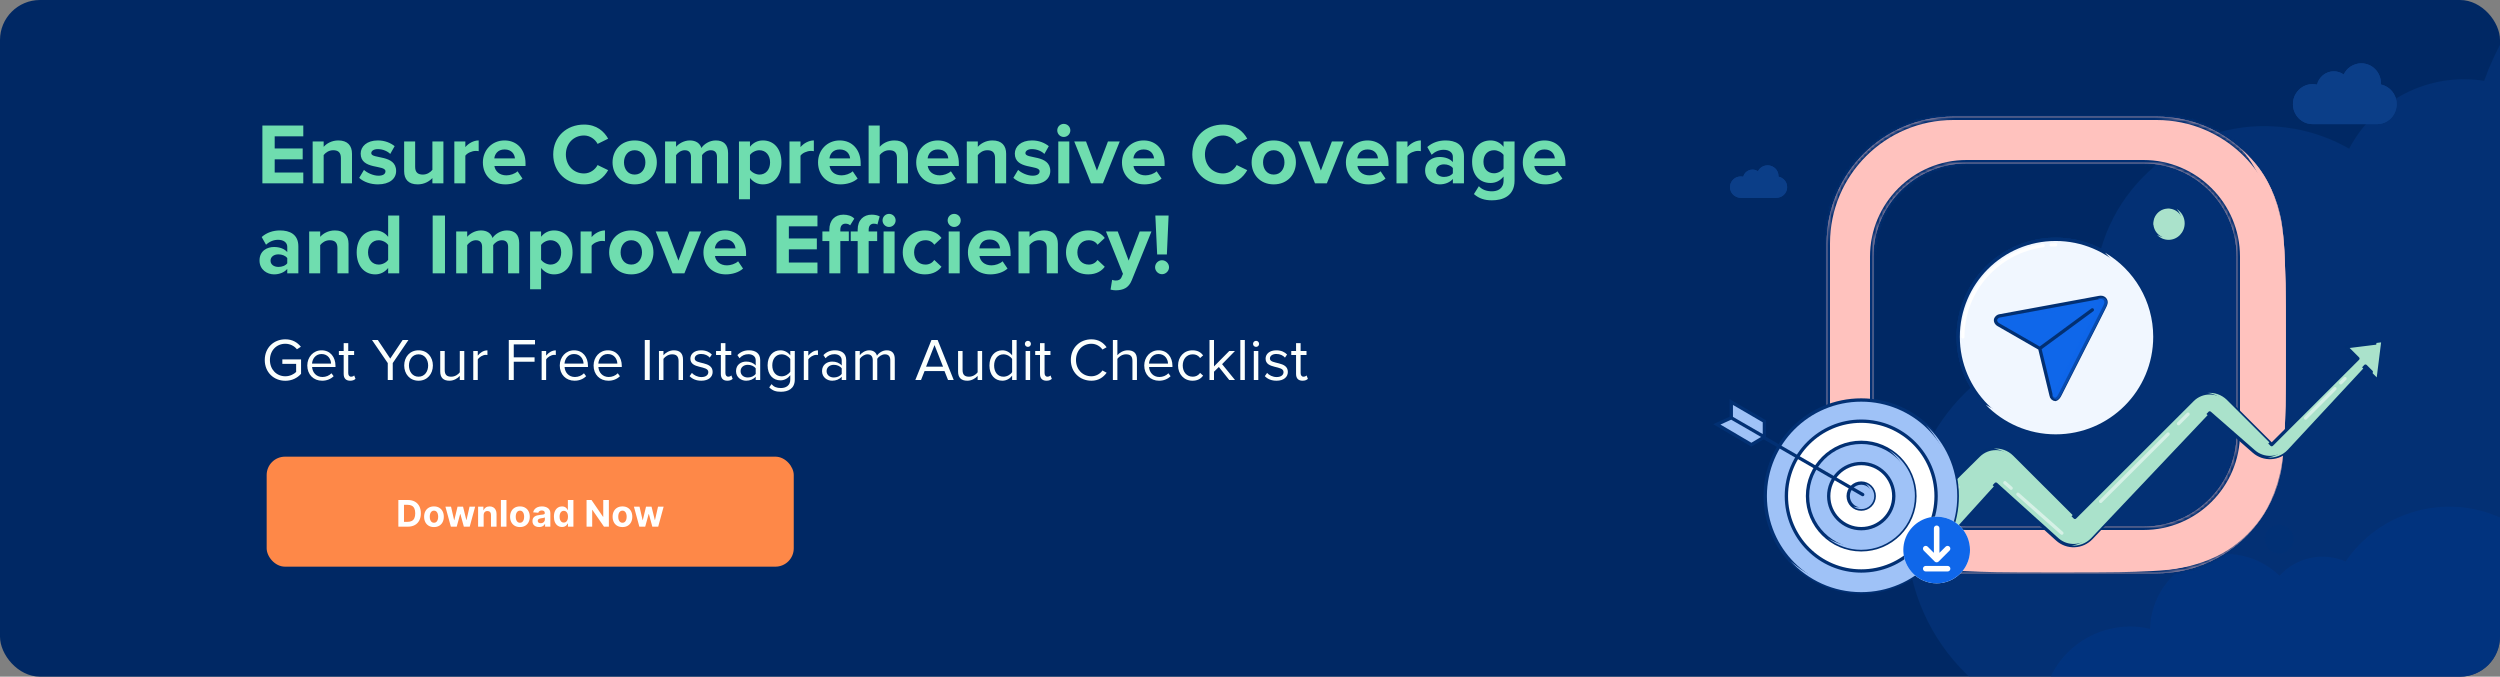 <?xml version="1.0" encoding="UTF-8"?>
<svg xmlns="http://www.w3.org/2000/svg" width="750" height="203" viewBox="0 0 750 203" fill="none">
  <rect x="0" y="0" width="750" height="203" fill="#808080" stroke="none"/>
  <g clip-path="url(#clip0_4165_1462)">
    <rect width="750" height="203" rx="8" fill="#002864"></rect>
    <g opacity="0.5">
      <path d="M910.012 -3.678C909.546 -1.062 908.706 1.393 907.558 3.642C909.039 3.74 910.529 3.92 912.024 4.187C933.932 8.094 948.524 29.021 944.617 50.928C942.98 60.108 938.355 68.003 931.921 73.791C941.02 81.891 946.253 93.946 945.353 106.702C946.423 106.637 947.517 106.697 948.619 106.893C956.104 108.228 961.09 115.378 959.755 122.863C959.237 125.765 957.846 128.292 955.899 130.22C965.972 140.054 971.157 154.542 968.499 169.446C965.07 188.674 949.631 202.739 931.282 205.299C926.926 221.424 910.882 231.821 894.128 228.833C890.51 228.187 887.14 226.968 884.093 225.285C884.034 225.966 883.944 226.65 883.822 227.336C881.64 239.567 869.956 247.715 857.725 245.533C853.468 244.774 849.706 242.864 846.702 240.181L705.102 234.401C697.563 237.959 688.886 239.293 680.055 237.718C675.181 236.849 670.658 235.164 666.601 232.83L663.366 232.698L663.067 230.551C657.688 226.681 653.33 221.588 650.327 215.753C641.128 218.921 631.017 219.857 620.758 218.027C588.628 212.297 567.226 181.604 572.956 149.473C577.976 121.326 602.152 101.413 629.669 100.759C628.078 94.126 627.799 87.064 629.074 79.919C634.023 52.169 660.53 33.686 688.279 38.635C694.241 39.698 699.776 41.757 704.742 44.609C712.301 30.215 728.409 21.61 745.245 24.248C758.805 -13.611 798.076 -37.284 838.99 -29.987C847.237 -28.517 854.986 -25.888 862.101 -22.299C867.625 -31.01 878.043 -35.983 888.827 -34.059C903.067 -31.52 912.552 -17.917 910.012 -3.678Z" fill="#053883"></path>
      <path d="M903.06 249.523C901.953 255.73 896.024 259.865 889.817 258.758C883.61 257.651 879.475 251.722 880.582 245.514C881.689 239.307 887.619 235.173 893.826 236.28C900.033 237.387 904.167 243.316 903.06 249.523Z" fill="#053883"></path>
    </g>
    <rect x="80" y="137" width="158.125" height="33" rx="5.5" fill="#FE8848"></rect>
    <path d="M122.343 158H119.507V150H122.366C123.171 150 123.864 150.16 124.444 150.48C125.025 150.798 125.472 151.255 125.784 151.852C126.099 152.448 126.257 153.161 126.257 153.992C126.257 154.826 126.099 155.542 125.784 156.141C125.472 156.74 125.022 157.199 124.437 157.52C123.853 157.84 123.155 158 122.343 158ZM121.198 156.551H122.272C122.772 156.551 123.193 156.462 123.534 156.285C123.878 156.105 124.136 155.828 124.308 155.453C124.482 155.076 124.569 154.589 124.569 153.992C124.569 153.401 124.482 152.918 124.308 152.543C124.136 152.168 123.879 151.892 123.538 151.715C123.197 151.538 122.776 151.449 122.276 151.449H121.198V156.551ZM130.189 158.117C129.583 158.117 129.058 157.988 128.615 157.73C128.175 157.47 127.835 157.108 127.596 156.645C127.356 156.178 127.236 155.638 127.236 155.023C127.236 154.404 127.356 153.862 127.596 153.398C127.835 152.932 128.175 152.57 128.615 152.312C129.058 152.052 129.583 151.922 130.189 151.922C130.796 151.922 131.32 152.052 131.76 152.312C132.202 152.57 132.544 152.932 132.783 153.398C133.023 153.862 133.143 154.404 133.143 155.023C133.143 155.638 133.023 156.178 132.783 156.645C132.544 157.108 132.202 157.47 131.76 157.73C131.32 157.988 130.796 158.117 130.189 158.117ZM130.197 156.828C130.473 156.828 130.704 156.75 130.889 156.594C131.074 156.435 131.213 156.219 131.307 155.945C131.403 155.672 131.451 155.361 131.451 155.012C131.451 154.663 131.403 154.352 131.307 154.078C131.213 153.805 131.074 153.589 130.889 153.43C130.704 153.271 130.473 153.191 130.197 153.191C129.919 153.191 129.684 153.271 129.494 153.43C129.307 153.589 129.165 153.805 129.068 154.078C128.975 154.352 128.928 154.663 128.928 155.012C128.928 155.361 128.975 155.672 129.068 155.945C129.165 156.219 129.307 156.435 129.494 156.594C129.684 156.75 129.919 156.828 130.197 156.828ZM135.258 158L133.625 152H135.309L136.238 156.031H136.293L137.262 152H138.914L139.898 156.008H139.949L140.863 152H142.543L140.914 158H139.152L138.121 154.227H138.047L137.016 158H135.258ZM145.095 154.531V158H143.431V152H145.017V153.059H145.087C145.22 152.71 145.442 152.434 145.755 152.23C146.067 152.025 146.446 151.922 146.892 151.922C147.308 151.922 147.672 152.013 147.981 152.195C148.291 152.378 148.532 152.638 148.704 152.977C148.876 153.312 148.962 153.714 148.962 154.18V158H147.298V154.477C147.3 154.109 147.207 153.823 147.017 153.617C146.826 153.409 146.565 153.305 146.231 153.305C146.007 153.305 145.81 153.353 145.638 153.449C145.468 153.546 145.336 153.686 145.239 153.871C145.146 154.053 145.097 154.273 145.095 154.531ZM151.938 150V158H150.273V150H151.938ZM155.981 158.117C155.375 158.117 154.85 157.988 154.407 157.73C153.967 157.47 153.627 157.108 153.388 156.645C153.148 156.178 153.028 155.638 153.028 155.023C153.028 154.404 153.148 153.862 153.388 153.398C153.627 152.932 153.967 152.57 154.407 152.312C154.85 152.052 155.375 151.922 155.981 151.922C156.588 151.922 157.112 152.052 157.552 152.312C157.994 152.57 158.336 152.932 158.575 153.398C158.815 153.862 158.935 154.404 158.935 155.023C158.935 155.638 158.815 156.178 158.575 156.645C158.336 157.108 157.994 157.47 157.552 157.73C157.112 157.988 156.588 158.117 155.981 158.117ZM155.989 156.828C156.265 156.828 156.496 156.75 156.681 156.594C156.866 156.435 157.005 156.219 157.099 155.945C157.195 155.672 157.243 155.361 157.243 155.012C157.243 154.663 157.195 154.352 157.099 154.078C157.005 153.805 156.866 153.589 156.681 153.43C156.496 153.271 156.265 153.191 155.989 153.191C155.711 153.191 155.476 153.271 155.286 153.43C155.099 153.589 154.957 153.805 154.86 154.078C154.767 154.352 154.72 154.663 154.72 155.012C154.72 155.361 154.767 155.672 154.86 155.945C154.957 156.219 155.099 156.435 155.286 156.594C155.476 156.75 155.711 156.828 155.989 156.828ZM161.728 158.113C161.345 158.113 161.004 158.047 160.704 157.914C160.405 157.779 160.168 157.579 159.993 157.316C159.821 157.051 159.735 156.72 159.735 156.324C159.735 155.991 159.797 155.711 159.919 155.484C160.041 155.258 160.208 155.076 160.419 154.937C160.63 154.799 160.869 154.695 161.138 154.625C161.409 154.555 161.692 154.505 161.989 154.477C162.338 154.44 162.619 154.406 162.833 154.375C163.047 154.341 163.201 154.292 163.298 154.227C163.394 154.161 163.442 154.065 163.442 153.937V153.914C163.442 153.667 163.364 153.475 163.208 153.34C163.054 153.204 162.836 153.137 162.552 153.137C162.252 153.137 162.014 153.203 161.837 153.336C161.66 153.466 161.543 153.63 161.485 153.828L159.946 153.703C160.024 153.339 160.178 153.023 160.407 152.758C160.636 152.49 160.932 152.284 161.294 152.141C161.659 151.995 162.08 151.922 162.56 151.922C162.893 151.922 163.212 151.961 163.517 152.039C163.824 152.117 164.096 152.238 164.333 152.402C164.573 152.566 164.761 152.777 164.899 153.035C165.037 153.29 165.106 153.596 165.106 153.953V158H163.528V157.168H163.481C163.385 157.355 163.256 157.521 163.095 157.664C162.933 157.805 162.739 157.915 162.513 157.996C162.286 158.074 162.024 158.113 161.728 158.113ZM162.204 156.965C162.449 156.965 162.665 156.917 162.853 156.82C163.04 156.721 163.187 156.589 163.294 156.422C163.401 156.255 163.454 156.066 163.454 155.855V155.219C163.402 155.253 163.33 155.284 163.239 155.312C163.151 155.339 163.05 155.363 162.938 155.387C162.826 155.408 162.715 155.427 162.603 155.445C162.491 155.461 162.389 155.475 162.298 155.488C162.103 155.517 161.932 155.562 161.786 155.625C161.64 155.687 161.527 155.772 161.446 155.879C161.366 155.983 161.325 156.113 161.325 156.27C161.325 156.496 161.407 156.669 161.571 156.789C161.738 156.906 161.949 156.965 162.204 156.965ZM168.608 158.098C168.153 158.098 167.74 157.98 167.37 157.746C167.003 157.509 166.711 157.161 166.495 156.703C166.282 156.242 166.175 155.677 166.175 155.008C166.175 154.32 166.285 153.749 166.507 153.293C166.728 152.835 167.022 152.492 167.39 152.266C167.759 152.036 168.164 151.922 168.604 151.922C168.94 151.922 169.22 151.979 169.444 152.094C169.671 152.206 169.853 152.346 169.991 152.516C170.132 152.682 170.239 152.846 170.312 153.008H170.362V150H172.022V158H170.382V157.039H170.312C170.233 157.206 170.123 157.371 169.979 157.535C169.839 157.697 169.655 157.831 169.429 157.937C169.205 158.044 168.931 158.098 168.608 158.098ZM169.136 156.773C169.404 156.773 169.631 156.701 169.815 156.555C170.003 156.406 170.146 156.199 170.245 155.934C170.347 155.668 170.397 155.357 170.397 155C170.397 154.643 170.348 154.333 170.249 154.07C170.15 153.807 170.007 153.604 169.819 153.461C169.632 153.318 169.404 153.246 169.136 153.246C168.862 153.246 168.632 153.32 168.444 153.469C168.257 153.617 168.115 153.823 168.019 154.086C167.922 154.349 167.874 154.654 167.874 155C167.874 155.349 167.922 155.658 168.019 155.926C168.118 156.191 168.259 156.4 168.444 156.551C168.632 156.699 168.862 156.773 169.136 156.773ZM182.659 150V158H181.198L177.718 152.965H177.659V158H175.968V150H177.452L180.905 155.031H180.976V150H182.659ZM186.736 158.117C186.13 158.117 185.605 157.988 185.162 157.73C184.722 157.47 184.382 157.108 184.143 156.645C183.903 156.178 183.783 155.638 183.783 155.023C183.783 154.404 183.903 153.862 184.143 153.398C184.382 152.932 184.722 152.57 185.162 152.312C185.605 152.052 186.13 151.922 186.736 151.922C187.343 151.922 187.867 152.052 188.307 152.312C188.749 152.57 189.09 152.932 189.33 153.398C189.57 153.862 189.689 154.404 189.689 155.023C189.689 155.638 189.57 156.178 189.33 156.645C189.09 157.108 188.749 157.47 188.307 157.73C187.867 157.988 187.343 158.117 186.736 158.117ZM186.744 156.828C187.02 156.828 187.251 156.75 187.436 156.594C187.62 156.435 187.76 156.219 187.854 155.945C187.95 155.672 187.998 155.361 187.998 155.012C187.998 154.663 187.95 154.352 187.854 154.078C187.76 153.805 187.62 153.589 187.436 153.43C187.251 153.271 187.02 153.191 186.744 153.191C186.465 153.191 186.231 153.271 186.041 153.43C185.854 153.589 185.712 153.805 185.615 154.078C185.521 154.352 185.475 154.663 185.475 155.012C185.475 155.361 185.521 155.672 185.615 155.945C185.712 156.219 185.854 156.435 186.041 156.594C186.231 156.75 186.465 156.828 186.744 156.828ZM191.805 158L190.172 152H191.855L192.785 156.031H192.84L193.809 152H195.461L196.445 156.008H196.496L197.41 152H199.09L197.461 158H195.699L194.668 154.227H194.594L193.563 158H191.805Z" fill="white"></path>
    <path d="M90.988 55H78.716V37.658H90.988V40.908H82.408V44.548H90.806V47.798H82.408V51.75H90.988V55ZM105.6 55H102.272V47.408C102.272 45.666 101.362 45.068 99.958 45.068C98.658 45.068 97.67 45.796 97.098 46.524V55H93.796V42.442H97.098V44.054C97.904 43.118 99.464 42.13 101.492 42.13C104.274 42.13 105.6 43.69 105.6 46.134V55ZM113.377 55.312C111.193 55.312 109.087 54.584 107.761 53.362L109.191 50.97C110.127 51.854 111.973 52.712 113.533 52.712C114.963 52.712 115.639 52.166 115.639 51.386C115.639 49.332 108.203 51.022 108.203 46.082C108.203 43.976 110.023 42.13 113.351 42.13C115.457 42.13 117.147 42.858 118.395 43.846L117.069 46.186C116.315 45.406 114.885 44.73 113.351 44.73C112.155 44.73 111.375 45.25 111.375 45.952C111.375 47.798 118.837 46.238 118.837 51.308C118.837 53.622 116.861 55.312 113.377 55.312ZM133.021 55H129.719V53.414C128.861 54.35 127.353 55.312 125.299 55.312C122.543 55.312 121.243 53.804 121.243 51.36V42.442H124.545V50.06C124.545 51.802 125.455 52.374 126.859 52.374C128.133 52.374 129.147 51.672 129.719 50.944V42.442H133.021V55ZM139.602 55H136.3V42.442H139.602V44.132C140.512 43.04 142.046 42.13 143.606 42.13V45.354C143.372 45.302 143.086 45.276 142.696 45.276C141.604 45.276 140.148 45.9 139.602 46.706V55ZM151.571 55.312C147.749 55.312 144.863 52.738 144.863 48.708C144.863 45.068 147.567 42.13 151.363 42.13C155.133 42.13 157.655 44.938 157.655 49.02V49.8H148.321C148.555 51.334 149.803 52.608 151.935 52.608C153.001 52.608 154.457 52.166 155.263 51.386L156.745 53.57C155.497 54.714 153.521 55.312 151.571 55.312ZM154.483 47.512C154.379 46.316 153.547 44.834 151.363 44.834C149.309 44.834 148.425 46.264 148.295 47.512H154.483ZM175.22 55.312C169.994 55.312 165.964 51.672 165.964 46.342C165.964 40.986 169.994 37.372 175.22 37.372C179.016 37.372 181.226 39.426 182.448 41.61L179.276 43.17C178.548 41.766 176.988 40.648 175.22 40.648C172.048 40.648 169.76 43.066 169.76 46.342C169.76 49.618 172.048 52.036 175.22 52.036C176.988 52.036 178.548 50.918 179.276 49.514L182.448 51.048C181.226 53.206 179.016 55.312 175.22 55.312ZM190.392 55.312C186.258 55.312 183.762 52.27 183.762 48.708C183.762 45.146 186.258 42.13 190.392 42.13C194.552 42.13 197.048 45.146 197.048 48.708C197.048 52.27 194.552 55.312 190.392 55.312ZM190.392 52.374C192.472 52.374 193.616 50.684 193.616 48.708C193.616 46.758 192.472 45.068 190.392 45.068C188.338 45.068 187.194 46.758 187.194 48.708C187.194 50.684 188.338 52.374 190.392 52.374ZM218.425 55H215.097V47.07C215.097 45.9 214.577 45.068 213.225 45.068C212.055 45.068 211.093 45.848 210.625 46.524V55H207.297V47.07C207.297 45.9 206.777 45.068 205.425 45.068C204.281 45.068 203.319 45.848 202.825 46.524V55H199.523V42.442H202.825V44.054C203.371 43.326 205.009 42.13 206.933 42.13C208.779 42.13 209.975 42.988 210.417 44.392C211.145 43.274 212.809 42.13 214.733 42.13C217.047 42.13 218.425 43.352 218.425 45.926V55ZM228.865 55.312C227.383 55.312 226.031 54.688 224.991 53.388V59.784H221.689V42.442H224.991V44.028C225.953 42.806 227.331 42.13 228.865 42.13C232.089 42.13 234.429 44.522 234.429 48.708C234.429 52.894 232.089 55.312 228.865 55.312ZM227.825 52.374C229.723 52.374 231.023 50.892 231.023 48.708C231.023 46.55 229.723 45.068 227.825 45.068C226.759 45.068 225.563 45.666 224.991 46.498V50.918C225.537 51.724 226.759 52.374 227.825 52.374ZM240.149 55H236.847V42.442H240.149V44.132C241.059 43.04 242.593 42.13 244.153 42.13V45.354C243.919 45.302 243.633 45.276 243.243 45.276C242.151 45.276 240.695 45.9 240.149 46.706V55ZM252.118 55.312C248.296 55.312 245.41 52.738 245.41 48.708C245.41 45.068 248.114 42.13 251.91 42.13C255.68 42.13 258.202 44.938 258.202 49.02V49.8H248.868C249.102 51.334 250.35 52.608 252.482 52.608C253.548 52.608 255.004 52.166 255.81 51.386L257.292 53.57C256.044 54.714 254.068 55.312 252.118 55.312ZM255.03 47.512C254.926 46.316 254.094 44.834 251.91 44.834C249.856 44.834 248.972 46.264 248.842 47.512H255.03ZM272.391 55H269.089V47.356C269.089 45.614 268.179 45.068 266.775 45.068C265.475 45.068 264.461 45.796 263.915 46.524V55H260.587V37.658H263.915V44.054C264.721 43.118 266.255 42.13 268.309 42.13C271.065 42.13 272.391 43.638 272.391 46.082V55ZM281.571 55.312C277.749 55.312 274.863 52.738 274.863 48.708C274.863 45.068 277.567 42.13 281.363 42.13C285.133 42.13 287.655 44.938 287.655 49.02V49.8H278.321C278.555 51.334 279.803 52.608 281.935 52.608C283.001 52.608 284.457 52.166 285.263 51.386L286.745 53.57C285.497 54.714 283.521 55.312 281.571 55.312ZM284.483 47.512C284.379 46.316 283.547 44.834 281.363 44.834C279.309 44.834 278.425 46.264 278.295 47.512H284.483ZM301.844 55H298.516V47.408C298.516 45.666 297.606 45.068 296.202 45.068C294.902 45.068 293.914 45.796 293.342 46.524V55H290.04V42.442H293.342V44.054C294.148 43.118 295.708 42.13 297.736 42.13C300.518 42.13 301.844 43.69 301.844 46.134V55ZM309.621 55.312C307.437 55.312 305.331 54.584 304.005 53.362L305.435 50.97C306.371 51.854 308.217 52.712 309.777 52.712C311.207 52.712 311.883 52.166 311.883 51.386C311.883 49.332 304.447 51.022 304.447 46.082C304.447 43.976 306.267 42.13 309.595 42.13C311.701 42.13 313.391 42.858 314.639 43.846L313.313 46.186C312.559 45.406 311.129 44.73 309.595 44.73C308.399 44.73 307.619 45.25 307.619 45.952C307.619 47.798 315.081 46.238 315.081 51.308C315.081 53.622 313.105 55.312 309.621 55.312ZM319.126 41.09C318.06 41.09 317.176 40.206 317.176 39.114C317.176 38.022 318.06 37.164 319.126 37.164C320.218 37.164 321.102 38.022 321.102 39.114C321.102 40.206 320.218 41.09 319.126 41.09ZM320.79 55H317.488V42.442H320.79V55ZM330.876 55H327.314L322.27 42.442H325.806L329.082 51.178L332.384 42.442H335.92L330.876 55ZM343.296 55.312C339.474 55.312 336.588 52.738 336.588 48.708C336.588 45.068 339.292 42.13 343.088 42.13C346.858 42.13 349.38 44.938 349.38 49.02V49.8H340.046C340.28 51.334 341.528 52.608 343.66 52.608C344.726 52.608 346.182 52.166 346.988 51.386L348.47 53.57C347.222 54.714 345.246 55.312 343.296 55.312ZM346.208 47.512C346.104 46.316 345.272 44.834 343.088 44.834C341.034 44.834 340.15 46.264 340.02 47.512H346.208ZM366.945 55.312C361.719 55.312 357.689 51.672 357.689 46.342C357.689 40.986 361.719 37.372 366.945 37.372C370.741 37.372 372.951 39.426 374.173 41.61L371.001 43.17C370.273 41.766 368.713 40.648 366.945 40.648C363.773 40.648 361.485 43.066 361.485 46.342C361.485 49.618 363.773 52.036 366.945 52.036C368.713 52.036 370.273 50.918 371.001 49.514L374.173 51.048C372.951 53.206 370.741 55.312 366.945 55.312ZM382.116 55.312C377.982 55.312 375.486 52.27 375.486 48.708C375.486 45.146 377.982 42.13 382.116 42.13C386.276 42.13 388.772 45.146 388.772 48.708C388.772 52.27 386.276 55.312 382.116 55.312ZM382.116 52.374C384.196 52.374 385.34 50.684 385.34 48.708C385.34 46.758 384.196 45.068 382.116 45.068C380.062 45.068 378.918 46.758 378.918 48.708C378.918 50.684 380.062 52.374 382.116 52.374ZM398.059 55H394.497L389.453 42.442H392.989L396.265 51.178L399.567 42.442H403.103L398.059 55ZM410.479 55.312C406.657 55.312 403.771 52.738 403.771 48.708C403.771 45.068 406.475 42.13 410.271 42.13C414.041 42.13 416.563 44.938 416.563 49.02V49.8H407.229C407.463 51.334 408.711 52.608 410.843 52.608C411.909 52.608 413.365 52.166 414.171 51.386L415.653 53.57C414.405 54.714 412.429 55.312 410.479 55.312ZM413.391 47.512C413.287 46.316 412.455 44.834 410.271 44.834C408.217 44.834 407.333 46.264 407.203 47.512H413.391ZM422.251 55H418.949V42.442H422.251V44.132C423.161 43.04 424.695 42.13 426.255 42.13V45.354C426.021 45.302 425.735 45.276 425.345 45.276C424.253 45.276 422.797 45.9 422.251 46.706V55ZM439.186 55H435.858V53.674C435 54.714 433.518 55.312 431.88 55.312C429.878 55.312 427.538 53.96 427.538 51.152C427.538 48.188 429.878 47.096 431.88 47.096C433.57 47.096 435.026 47.642 435.858 48.63V47.044C435.858 45.77 434.766 44.938 433.102 44.938C431.776 44.938 430.528 45.458 429.488 46.42L428.188 44.106C429.722 42.728 431.698 42.13 433.674 42.13C436.56 42.13 439.186 43.274 439.186 46.888V55ZM433.206 53.076C434.272 53.076 435.312 52.712 435.858 51.984V50.424C435.312 49.696 434.272 49.306 433.206 49.306C431.906 49.306 430.84 50.008 430.84 51.204C430.84 52.4 431.906 53.076 433.206 53.076ZM447.583 60.096C445.451 60.096 443.761 59.602 442.175 58.224L443.657 55.858C444.671 56.95 446.023 57.392 447.583 57.392C449.169 57.392 451.067 56.716 451.067 54.168V52.946C450.079 54.194 448.727 54.896 447.167 54.896C444.047 54.896 441.629 52.712 441.629 48.526C441.629 44.418 443.995 42.13 447.167 42.13C448.675 42.13 450.053 42.754 451.067 44.054V42.442H454.369V54.168C454.369 58.926 450.677 60.096 447.583 60.096ZM448.233 51.984C449.299 51.984 450.495 51.36 451.067 50.554V46.472C450.495 45.666 449.299 45.068 448.233 45.068C446.335 45.068 445.035 46.368 445.035 48.526C445.035 50.684 446.335 51.984 448.233 51.984ZM463.546 55.312C459.724 55.312 456.838 52.738 456.838 48.708C456.838 45.068 459.542 42.13 463.338 42.13C467.108 42.13 469.63 44.938 469.63 49.02V49.8H460.296C460.53 51.334 461.778 52.608 463.91 52.608C464.976 52.608 466.432 52.166 467.238 51.386L468.72 53.57C467.472 54.714 465.496 55.312 463.546 55.312ZM466.458 47.512C466.354 46.316 465.522 44.834 463.338 44.834C461.284 44.834 460.4 46.264 460.27 47.512H466.458ZM89.506 82H86.178V80.674C85.32 81.714 83.838 82.312 82.2 82.312C80.198 82.312 77.858 80.96 77.858 78.152C77.858 75.188 80.198 74.096 82.2 74.096C83.89 74.096 85.346 74.642 86.178 75.63V74.044C86.178 72.77 85.086 71.938 83.422 71.938C82.096 71.938 80.848 72.458 79.808 73.42L78.508 71.106C80.042 69.728 82.018 69.13 83.994 69.13C86.88 69.13 89.506 70.274 89.506 73.888V82ZM83.526 80.076C84.592 80.076 85.632 79.712 86.178 78.984V77.424C85.632 76.696 84.592 76.306 83.526 76.306C82.226 76.306 81.16 77.008 81.16 78.204C81.16 79.4 82.226 80.076 83.526 80.076ZM104.559 82H101.231V74.408C101.231 72.666 100.321 72.068 98.917 72.068C97.617 72.068 96.629 72.796 96.057 73.524V82H92.755V69.442H96.057V71.054C96.863 70.118 98.423 69.13 100.451 69.13C103.233 69.13 104.559 70.69 104.559 73.134V82ZM119.772 82H116.444V80.388C115.456 81.636 114.104 82.312 112.57 82.312C109.424 82.312 107.006 79.92 107.006 75.708C107.006 71.626 109.372 69.13 112.57 69.13C114.052 69.13 115.456 69.754 116.444 71.054V64.658H119.772V82ZM113.61 79.374C114.702 79.374 115.898 78.776 116.444 77.944V73.498C115.898 72.666 114.702 72.068 113.61 72.068C111.712 72.068 110.412 73.55 110.412 75.708C110.412 77.892 111.712 79.374 113.61 79.374ZM133.494 82H129.802V64.658H133.494V82ZM155.761 82H152.433V74.07C152.433 72.9 151.913 72.068 150.561 72.068C149.391 72.068 148.429 72.848 147.961 73.524V82H144.633V74.07C144.633 72.9 144.113 72.068 142.761 72.068C141.617 72.068 140.655 72.848 140.161 73.524V82H136.859V69.442H140.161V71.054C140.707 70.326 142.345 69.13 144.269 69.13C146.115 69.13 147.311 69.988 147.753 71.392C148.481 70.274 150.145 69.13 152.069 69.13C154.383 69.13 155.761 70.352 155.761 72.926V82ZM166.201 82.312C164.719 82.312 163.367 81.688 162.327 80.388V86.784H159.025V69.442H162.327V71.028C163.289 69.806 164.667 69.13 166.201 69.13C169.425 69.13 171.765 71.522 171.765 75.708C171.765 79.894 169.425 82.312 166.201 82.312ZM165.161 79.374C167.059 79.374 168.359 77.892 168.359 75.708C168.359 73.55 167.059 72.068 165.161 72.068C164.095 72.068 162.899 72.666 162.327 73.498V77.918C162.873 78.724 164.095 79.374 165.161 79.374ZM177.485 82H174.183V69.442H177.485V71.132C178.395 70.04 179.929 69.13 181.489 69.13V72.354C181.255 72.302 180.969 72.276 180.579 72.276C179.487 72.276 178.031 72.9 177.485 73.706V82ZM189.376 82.312C185.242 82.312 182.746 79.27 182.746 75.708C182.746 72.146 185.242 69.13 189.376 69.13C193.536 69.13 196.032 72.146 196.032 75.708C196.032 79.27 193.536 82.312 189.376 82.312ZM189.376 79.374C191.456 79.374 192.6 77.684 192.6 75.708C192.6 73.758 191.456 72.068 189.376 72.068C187.322 72.068 186.178 73.758 186.178 75.708C186.178 77.684 187.322 79.374 189.376 79.374ZM205.319 82H201.757L196.713 69.442H200.249L203.525 78.178L206.827 69.442H210.363L205.319 82ZM217.739 82.312C213.917 82.312 211.031 79.738 211.031 75.708C211.031 72.068 213.735 69.13 217.531 69.13C221.301 69.13 223.823 71.938 223.823 76.02V76.8H214.489C214.723 78.334 215.971 79.608 218.103 79.608C219.169 79.608 220.625 79.166 221.431 78.386L222.913 80.57C221.665 81.714 219.689 82.312 217.739 82.312ZM220.651 74.512C220.547 73.316 219.715 71.834 217.531 71.834C215.477 71.834 214.593 73.264 214.463 74.512H220.651ZM245.236 82H232.964V64.658H245.236V67.908H236.656V71.548H245.054V74.798H236.656V78.75H245.236V82ZM252.1 82H248.798V72.328H246.718V69.442H248.798V68.922C248.798 66.088 250.488 64.398 253.01 64.398C254.232 64.398 255.532 64.736 256.286 65.594L255.038 67.596C254.7 67.284 254.258 67.102 253.66 67.102C252.724 67.102 252.1 67.7 252.1 68.922V69.442H254.648V72.328H252.1V82ZM260.602 82H257.3V72.328H255.22V69.442H257.3V68.922C257.3 65.984 259.094 64.398 261.512 64.398C262.474 64.398 263.306 64.606 263.904 64.918L263.228 67.362C262.968 67.18 262.604 67.102 262.162 67.102C261.226 67.102 260.602 67.7 260.602 68.922V69.442H263.15V72.328H260.602V82ZM266.712 68.09C265.646 68.09 264.762 67.206 264.762 66.114C264.762 65.022 265.646 64.164 266.712 64.164C267.804 64.164 268.688 65.022 268.688 66.114C268.688 67.206 267.804 68.09 266.712 68.09ZM268.376 82H265.074V69.442H268.376V82ZM277.482 82.312C273.634 82.312 270.826 79.582 270.826 75.708C270.826 71.86 273.634 69.13 277.482 69.13C280.056 69.13 281.616 70.248 282.448 71.392L280.29 73.42C279.692 72.536 278.782 72.068 277.638 72.068C275.636 72.068 274.232 73.524 274.232 75.708C274.232 77.892 275.636 79.374 277.638 79.374C278.782 79.374 279.692 78.854 280.29 77.996L282.448 80.024C281.616 81.168 280.056 82.312 277.482 82.312ZM286.245 68.09C285.179 68.09 284.295 67.206 284.295 66.114C284.295 65.022 285.179 64.164 286.245 64.164C287.337 64.164 288.221 65.022 288.221 66.114C288.221 67.206 287.337 68.09 286.245 68.09ZM287.909 82H284.607V69.442H287.909V82ZM297.085 82.312C293.263 82.312 290.377 79.738 290.377 75.708C290.377 72.068 293.081 69.13 296.877 69.13C300.647 69.13 303.169 71.938 303.169 76.02V76.8H293.835C294.069 78.334 295.317 79.608 297.449 79.608C298.515 79.608 299.971 79.166 300.777 78.386L302.259 80.57C301.011 81.714 299.035 82.312 297.085 82.312ZM299.997 74.512C299.893 73.316 299.061 71.834 296.877 71.834C294.823 71.834 293.939 73.264 293.809 74.512H299.997ZM317.358 82H314.03V74.408C314.03 72.666 313.12 72.068 311.716 72.068C310.416 72.068 309.428 72.796 308.856 73.524V82H305.554V69.442H308.856V71.054C309.662 70.118 311.222 69.13 313.25 69.13C316.032 69.13 317.358 70.69 317.358 73.134V82ZM326.461 82.312C322.613 82.312 319.805 79.582 319.805 75.708C319.805 71.86 322.613 69.13 326.461 69.13C329.035 69.13 330.595 70.248 331.427 71.392L329.269 73.42C328.671 72.536 327.761 72.068 326.617 72.068C324.615 72.068 323.211 73.524 323.211 75.708C323.211 77.892 324.615 79.374 326.617 79.374C327.761 79.374 328.671 78.854 329.269 77.996L331.427 80.024C330.595 81.168 329.035 82.312 326.461 82.312ZM333.169 86.888L333.637 83.95C333.923 84.08 334.365 84.158 334.677 84.158C335.535 84.158 336.107 83.924 336.419 83.248L336.887 82.156L331.791 69.442H335.327L338.603 78.178L341.905 69.442H345.441L339.539 84.054C338.603 86.42 336.939 87.044 334.781 87.096C334.417 87.096 333.559 87.018 333.169 86.888ZM350.061 76.332H347.149L346.603 64.658H350.581L350.061 76.332ZM348.605 82.26C347.461 82.26 346.525 81.298 346.525 80.18C346.525 79.036 347.461 78.074 348.605 78.074C349.749 78.074 350.711 79.036 350.711 80.18C350.711 81.298 349.749 82.26 348.605 82.26Z" fill="#6FDDAF"></path>
    <path d="M85.602 114.234C82.182 114.234 79.428 111.732 79.428 108.006C79.428 104.262 82.182 101.796 85.602 101.796C87.744 101.796 89.22 102.732 90.264 104.028L89.076 104.784C88.32 103.812 87.042 103.128 85.602 103.128C82.974 103.128 80.976 105.126 80.976 108.006C80.976 110.85 82.974 112.884 85.602 112.884C87.042 112.884 88.23 112.2 88.842 111.588V109.158H84.702V107.826H90.318V112.146C89.202 113.406 87.564 114.234 85.602 114.234ZM96.634 114.216C94.042 114.216 92.188 112.362 92.188 109.644C92.188 107.124 93.988 105.09 96.472 105.09C99.1 105.09 100.648 107.142 100.648 109.752V110.094H93.628C93.736 111.732 94.87 113.1 96.742 113.1C97.75 113.1 98.74 112.704 99.442 111.984L100.09 112.866C99.208 113.73 98.038 114.216 96.634 114.216ZM99.316 109.086C99.298 107.808 98.434 106.206 96.454 106.206C94.6 106.206 93.682 107.772 93.61 109.086H99.316ZM105.048 114.216C103.752 114.216 103.104 113.478 103.104 112.182V106.494H101.664V105.306H103.104V102.93H104.472V105.306H106.236V106.494H104.472V111.894C104.472 112.542 104.76 113.01 105.336 113.01C105.732 113.01 106.074 112.83 106.254 112.632L106.65 113.658C106.308 113.982 105.822 114.216 105.048 114.216ZM117.824 114H116.33V108.924L111.596 101.994H113.342L117.068 107.574L120.794 101.994H122.54L117.824 108.924V114ZM125.564 114.216C122.918 114.216 121.262 112.164 121.262 109.644C121.262 107.124 122.918 105.09 125.564 105.09C128.21 105.09 129.866 107.124 129.866 109.644C129.866 112.164 128.21 114.216 125.564 114.216ZM125.564 113.01C127.418 113.01 128.444 111.426 128.444 109.644C128.444 107.88 127.418 106.296 125.564 106.296C123.71 106.296 122.684 107.88 122.684 109.644C122.684 111.426 123.71 113.01 125.564 113.01ZM139.285 114H137.935V112.776C137.269 113.532 136.135 114.216 134.839 114.216C133.021 114.216 132.067 113.316 132.067 111.444V105.306H133.417V111.03C133.417 112.56 134.191 113.01 135.379 113.01C136.423 113.01 137.431 112.398 137.935 111.696V105.306H139.285V114ZM143.331 114H141.981V105.306H143.331V106.692C144.033 105.792 145.041 105.108 146.229 105.108V106.494C146.067 106.476 145.905 106.458 145.707 106.458C144.861 106.458 143.727 107.142 143.331 107.844V114ZM154.128 114H152.634V101.994H160.5V103.326H154.128V107.196H160.374V108.528H154.128V114ZM163.845 114H162.495V105.306H163.845V106.692C164.547 105.792 165.555 105.108 166.743 105.108V106.494C166.581 106.476 166.419 106.458 166.221 106.458C165.375 106.458 164.241 107.142 163.845 107.844V114ZM172.378 114.216C169.786 114.216 167.932 112.362 167.932 109.644C167.932 107.124 169.732 105.09 172.216 105.09C174.844 105.09 176.392 107.142 176.392 109.752V110.094H169.372C169.48 111.732 170.614 113.1 172.486 113.1C173.494 113.1 174.484 112.704 175.186 111.984L175.834 112.866C174.952 113.73 173.782 114.216 172.378 114.216ZM175.06 109.086C175.042 107.808 174.178 106.206 172.198 106.206C170.344 106.206 169.426 107.772 169.354 109.086H175.06ZM182.521 114.216C179.929 114.216 178.075 112.362 178.075 109.644C178.075 107.124 179.875 105.09 182.359 105.09C184.987 105.09 186.535 107.142 186.535 109.752V110.094H179.515C179.623 111.732 180.757 113.1 182.629 113.1C183.637 113.1 184.627 112.704 185.329 111.984L185.977 112.866C185.095 113.73 183.925 114.216 182.521 114.216ZM185.203 109.086C185.185 107.808 184.321 106.206 182.341 106.206C180.487 106.206 179.569 107.772 179.497 109.086H185.203ZM194.927 114H193.433V101.994H194.927V114ZM204.904 114H203.572V108.312C203.572 106.764 202.78 106.296 201.61 106.296C200.548 106.296 199.558 106.944 199.036 107.646V114H197.686V105.306H199.036V106.566C199.648 105.828 200.836 105.09 202.15 105.09C203.95 105.09 204.904 106.008 204.904 107.898V114ZM210.39 114.216C208.95 114.216 207.762 113.766 206.88 112.848L207.564 111.876C208.14 112.542 209.238 113.118 210.426 113.118C211.758 113.118 212.496 112.488 212.496 111.624C212.496 109.518 207.114 110.814 207.114 107.592C207.114 106.224 208.266 105.09 210.336 105.09C211.83 105.09 212.874 105.648 213.558 106.35L212.928 107.286C212.406 106.656 211.47 106.188 210.336 106.188C209.148 106.188 208.41 106.782 208.41 107.556C208.41 109.446 213.792 108.204 213.792 111.588C213.792 113.046 212.622 114.216 210.39 114.216ZM218.199 114.216C216.903 114.216 216.255 113.478 216.255 112.182V106.494H214.815V105.306H216.255V102.93H217.623V105.306H219.387V106.494H217.623V111.894C217.623 112.542 217.911 113.01 218.487 113.01C218.883 113.01 219.225 112.83 219.405 112.632L219.801 113.658C219.459 113.982 218.973 114.216 218.199 114.216ZM228.062 114H226.712V113.01C226.01 113.802 225.002 114.216 223.832 114.216C222.374 114.216 220.808 113.226 220.808 111.336C220.808 109.374 222.356 108.474 223.832 108.474C225.02 108.474 226.01 108.852 226.712 109.644V108.078C226.712 106.926 225.776 106.26 224.516 106.26C223.472 106.26 222.626 106.62 221.852 107.466L221.222 106.53C222.158 105.558 223.274 105.09 224.696 105.09C226.55 105.09 228.062 105.918 228.062 108.024V114ZM224.336 113.244C225.272 113.244 226.19 112.884 226.712 112.164V110.508C226.19 109.806 225.272 109.446 224.336 109.446C223.058 109.446 222.176 110.238 222.176 111.336C222.176 112.452 223.058 113.244 224.336 113.244ZM234.278 117.528C232.82 117.528 231.812 117.24 230.768 116.214L231.452 115.242C232.172 116.088 233.036 116.412 234.278 116.412C235.718 116.412 237.086 115.71 237.086 113.874V112.56C236.438 113.442 235.376 114.108 234.152 114.108C231.884 114.108 230.282 112.416 230.282 109.608C230.282 106.818 231.866 105.09 234.152 105.09C235.322 105.09 236.384 105.666 237.086 106.62V105.306H238.436V113.874C238.436 116.628 236.402 117.528 234.278 117.528ZM234.494 112.902C235.556 112.902 236.6 112.254 237.086 111.498V107.682C236.6 106.944 235.556 106.296 234.494 106.296C232.73 106.296 231.686 107.682 231.686 109.608C231.686 111.516 232.73 112.902 234.494 112.902ZM242.489 114H241.139V105.306H242.489V106.692C243.191 105.792 244.199 105.108 245.387 105.108V106.494C245.225 106.476 245.063 106.458 244.865 106.458C244.019 106.458 242.885 107.142 242.489 107.844V114ZM253.866 114H252.516V113.01C251.814 113.802 250.806 114.216 249.636 114.216C248.178 114.216 246.612 113.226 246.612 111.336C246.612 109.374 248.16 108.474 249.636 108.474C250.824 108.474 251.814 108.852 252.516 109.644V108.078C252.516 106.926 251.58 106.26 250.32 106.26C249.276 106.26 248.43 106.62 247.656 107.466L247.026 106.53C247.962 105.558 249.078 105.09 250.5 105.09C252.354 105.09 253.866 105.918 253.866 108.024V114ZM250.14 113.244C251.076 113.244 251.994 112.884 252.516 112.164V110.508C251.994 109.806 251.076 109.446 250.14 109.446C248.862 109.446 247.98 110.238 247.98 111.336C247.98 112.452 248.862 113.244 250.14 113.244ZM268.434 114H267.084V108.096C267.084 106.998 266.616 106.296 265.482 106.296C264.582 106.296 263.628 106.926 263.178 107.628V114H261.828V108.096C261.828 106.998 261.378 106.296 260.226 106.296C259.344 106.296 258.408 106.944 257.94 107.646V114H256.59V105.306H257.94V106.566C258.318 106.008 259.47 105.09 260.766 105.09C262.08 105.09 262.836 105.81 263.088 106.71C263.574 105.918 264.744 105.09 266.004 105.09C267.588 105.09 268.434 105.972 268.434 107.718V114ZM286.118 114H284.408L283.346 111.318H277.37L276.308 114H274.598L279.44 101.994H281.294L286.118 114ZM282.914 110.004L280.358 103.524L277.82 110.004H282.914ZM294.64 114H293.29V112.776C292.624 113.532 291.49 114.216 290.194 114.216C288.376 114.216 287.422 113.316 287.422 111.444V105.306H288.772V111.03C288.772 112.56 289.546 113.01 290.734 113.01C291.778 113.01 292.786 112.398 293.29 111.696V105.306H294.64V114ZM304.986 114H303.636V112.704C302.988 113.586 301.926 114.216 300.702 114.216C298.434 114.216 296.832 112.488 296.832 109.662C296.832 106.872 298.434 105.09 300.702 105.09C301.872 105.09 302.934 105.666 303.636 106.62V101.994H304.986V114ZM301.044 113.01C302.106 113.01 303.168 112.38 303.636 111.624V107.7C303.168 106.944 302.106 106.296 301.044 106.296C299.28 106.296 298.236 107.736 298.236 109.662C298.236 111.588 299.28 113.01 301.044 113.01ZM308.374 104.064C307.87 104.064 307.456 103.668 307.456 103.164C307.456 102.66 307.87 102.246 308.374 102.246C308.878 102.246 309.274 102.66 309.274 103.164C309.274 103.668 308.878 104.064 308.374 104.064ZM309.04 114H307.69V105.306H309.04V114ZM313.947 114.216C312.651 114.216 312.003 113.478 312.003 112.182V106.494H310.563V105.306H312.003V102.93H313.371V105.306H315.135V106.494H313.371V111.894C313.371 112.542 313.659 113.01 314.235 113.01C314.631 113.01 314.973 112.83 315.153 112.632L315.549 113.658C315.207 113.982 314.721 114.216 313.947 114.216ZM327.424 114.216C323.968 114.216 321.25 111.696 321.25 108.006C321.25 104.316 323.968 101.796 327.424 101.796C329.548 101.796 331.024 102.804 331.978 104.172L330.736 104.874C330.052 103.848 328.792 103.128 327.424 103.128C324.796 103.128 322.798 105.126 322.798 108.006C322.798 110.85 324.796 112.884 327.424 112.884C328.792 112.884 330.052 112.146 330.736 111.138L331.996 111.822C330.988 113.208 329.548 114.216 327.424 114.216ZM341.082 114H339.732V108.276C339.732 106.728 338.958 106.296 337.77 106.296C336.726 106.296 335.718 106.944 335.214 107.646V114H333.864V101.994H335.214V106.566C335.808 105.828 336.996 105.09 338.31 105.09C340.128 105.09 341.082 105.972 341.082 107.862V114ZM347.72 114.216C345.128 114.216 343.274 112.362 343.274 109.644C343.274 107.124 345.074 105.09 347.558 105.09C350.186 105.09 351.734 107.142 351.734 109.752V110.094H344.714C344.822 111.732 345.956 113.1 347.828 113.1C348.836 113.1 349.826 112.704 350.528 111.984L351.176 112.866C350.294 113.73 349.124 114.216 347.72 114.216ZM350.402 109.086C350.384 107.808 349.52 106.206 347.54 106.206C345.686 106.206 344.768 107.772 344.696 109.086H350.402ZM357.754 114.216C355.162 114.216 353.416 112.218 353.416 109.644C353.416 107.07 355.162 105.09 357.754 105.09C359.338 105.09 360.274 105.738 360.94 106.602L360.04 107.412C359.464 106.62 358.726 106.296 357.826 106.296C355.99 106.296 354.82 107.718 354.82 109.644C354.82 111.57 355.99 113.01 357.826 113.01C358.726 113.01 359.464 112.65 360.04 111.876L360.94 112.704C360.274 113.568 359.338 114.216 357.754 114.216ZM370.5 114H368.772L365.658 110.094L364.2 111.516V114H362.85V101.994H364.2V109.932L368.772 105.306H370.482L366.63 109.248L370.5 114ZM373.446 114H372.096V101.994H373.446V114ZM376.823 104.064C376.319 104.064 375.905 103.668 375.905 103.164C375.905 102.66 376.319 102.246 376.823 102.246C377.327 102.246 377.723 102.66 377.723 103.164C377.723 103.668 377.327 104.064 376.823 104.064ZM377.489 114H376.139V105.306H377.489V114ZM382.954 114.216C381.514 114.216 380.326 113.766 379.444 112.848L380.128 111.876C380.704 112.542 381.802 113.118 382.99 113.118C384.322 113.118 385.06 112.488 385.06 111.624C385.06 109.518 379.678 110.814 379.678 107.592C379.678 106.224 380.83 105.09 382.9 105.09C384.394 105.09 385.438 105.648 386.122 106.35L385.492 107.286C384.97 106.656 384.034 106.188 382.9 106.188C381.712 106.188 380.974 106.782 380.974 107.556C380.974 109.446 386.356 108.204 386.356 111.588C386.356 113.046 385.186 114.216 382.954 114.216ZM390.763 114.216C389.467 114.216 388.819 113.478 388.819 112.182V106.494H387.379V105.306H388.819V102.93H390.187V105.306H391.951V106.494H390.187V111.894C390.187 112.542 390.475 113.01 391.051 113.01C391.447 113.01 391.789 112.83 391.969 112.632L392.365 113.658C392.023 113.982 391.537 114.216 390.763 114.216Z" fill="#FBFFFD"></path>
    <path opacity="0.5" d="M750.39 155.419C733.476 147.676 713.806 153.538 703.69 168.427C696.689 165.399 688.745 167.324 683.857 172.716C682.024 170.924 679.856 169.412 677.391 168.283C665.919 163.031 652.361 168.074 647.11 179.546C645.757 182.5 645.087 185.592 645.034 188.645C633.035 185.847 620.327 191.77 615 203.407H742.39C746.808 203.407 750.39 199.826 750.39 195.407V155.419Z" fill="#013788"></path>
    <path opacity="0.5" d="M687.76 163.539C686.758 165.728 684.172 166.69 681.983 165.688C679.794 164.686 678.832 162.099 679.834 159.911C680.836 157.722 683.423 156.76 685.612 157.762C687.8 158.764 688.762 161.35 687.76 163.539Z" fill="#003076"></path>
    <mask id="path-10-inside-1_4165_1462" fill="white">
      <path fill-rule="evenodd" clip-rule="evenodd" d="M586 35C565.013 35 548 52.013 548 73V134C548 154.987 565.013 172 586 172H647C667.987 172 685 154.987 685 134V73C685 52.013 667.987 35 647 35H586ZM590 49C574.536 49 562 61.536 562 77V130C562 145.464 574.536 158 590 158H643C658.464 158 671 145.464 671 130V77C671 61.536 658.464 49 643 49H590Z"></path>
    </mask>
    <path fill-rule="evenodd" clip-rule="evenodd" d="M586 35C565.013 35 548 52.013 548 73V134C548 154.987 565.013 172 586 172H647C667.987 172 685 154.987 685 134V73C685 52.013 667.987 35 647 35H586ZM590 49C574.536 49 562 61.536 562 77V130C562 145.464 574.536 158 590 158H643C658.464 158 671 145.464 671 130V77C671 61.536 658.464 49 643 49H590Z" fill="#FFC2BE"></path>
    <path d="M549 73C549 52.566 565.565 36 586 36V34C564.461 34 547 51.461 547 73H549ZM549 134V73H547V134H549ZM586 171C565.565 171 549 154.435 549 134H547C547 155.539 564.461 173 586 173V171ZM647 171H586V173H647V171ZM684 134C684 154.435 667.435 171 647 171V173C668.539 173 686 155.539 686 134H684ZM684 73V134H686V73H684ZM647 36C667.435 36 684 52.566 684 73H686C686 51.461 668.539 34 647 34V36ZM586 36H647V34H586V36ZM563 77C563 62.088 575.088 50 590 50V48C573.984 48 561 60.984 561 77H563ZM563 130V77H561V130H563ZM590 157C575.088 157 563 144.912 563 130H561C561 146.016 573.984 159 590 159V157ZM643 157H590V159H643V157ZM670 130C670 144.912 657.912 157 643 157V159C659.016 159 672 146.016 672 130H670ZM670 77V130H672V77H670ZM643 50C657.912 50 670 62.088 670 77H672C672 60.984 659.016 48 643 48V50ZM590 50H643V48H590V50Z" fill="#023073" mask="url(#path-10-inside-1_4165_1462)"></path>
    <g style="mix-blend-mode:multiply">
      <path d="M558.691 158.398C559.238 159.022 559.819 159.642 560.44 160.261C564.245 164.059 568.053 166.397 572.552 168.148C576.904 169.838 581.869 170.992 589.148 171.324C596.443 171.655 598.77 171.738 617.338 171.738C635.907 171.738 638.238 171.661 645.528 171.324C652.808 170.992 657.779 169.838 662.125 168.148C666.621 166.397 670.432 164.061 674.238 160.261C678.044 156.462 680.375 152.645 682.126 148.149C683.816 143.803 684.976 138.832 685.303 131.553C685.634 124.257 685.712 121.932 685.713 103.363C685.714 84.795 685.637 82.465 685.306 75.174C684.975 67.895 683.821 62.922 682.131 58.578C680.38 54.082 678.044 50.271 674.245 46.466C673.625 45.846 673.006 45.265 672.383 44.719C675.202 47.932 677.086 51.226 678.557 55.004C680.247 59.348 681.401 64.321 681.732 71.6C682.063 78.891 682.14 81.221 682.139 99.79C682.138 118.358 682.061 120.683 681.729 127.979C681.402 135.258 680.242 140.229 678.552 144.575C676.801 149.071 674.47 152.888 670.664 156.687C666.859 160.487 663.048 162.824 658.552 164.574C654.205 166.264 649.234 167.418 641.955 167.75C634.664 168.087 632.333 168.164 613.765 168.164C595.196 168.164 592.869 168.081 585.575 167.75C578.295 167.418 573.33 166.264 568.978 164.574C565.198 163.103 561.904 161.217 558.691 158.398Z" fill="#FFC2BE"></path>
    </g>
    <g style="mix-blend-mode:overlay">
      <path d="M594.373 37.272H590.718M587.977 37.272C567.795 37.272 551.434 53.633 551.434 73.815V88.433" stroke="#FFC2BE" stroke-linecap="round" stroke-linejoin="round"></path>
    </g>
    <circle cx="616.709" cy="101.05" r="29.256" fill="#F1F7FF" stroke="#023073" stroke-linejoin="round"></circle>
    <g style="mix-blend-mode:overlay">
      <path d="M588.846 101.059C588.846 87.067 599.332 75.505 612.934 73.685M616.691 73.436C616.246 73.436 615.804 73.446 615.365 73.466" stroke="white" stroke-linecap="round" stroke-linejoin="round"></path>
    </g>
    <g style="mix-blend-mode:multiply">
      <path d="M610.527 125.452C626.685 125.452 639.783 112.353 639.783 96.196C639.783 88.265 636.627 81.07 631.502 75.801C640.155 80.882 645.964 90.286 645.964 101.046C645.964 117.204 632.866 130.302 616.709 130.302C608.483 130.302 601.05 126.907 595.734 121.441C600.075 123.99 605.13 125.452 610.527 125.452Z" fill="#F1F7FF"></path>
    </g>
    <circle cx="650.462" cy="67.013" r="4.941" fill="#AAE2CB" stroke="#023073" stroke-linejoin="round"></circle>
    <g style="mix-blend-mode:overlay">
      <path d="M646.602 67.295C646.602 65.696 647.507 64.308 648.833 63.617M650.746 63.15C650.424 63.15 650.11 63.187 649.809 63.257" stroke="#AAE2CB" stroke-linecap="round" stroke-linejoin="round"></path>
    </g>
    <g style="mix-blend-mode:multiply">
      <path d="M649.556 71.13C652.222 71.13 654.383 68.909 654.383 66.168C654.383 64.823 653.862 63.603 653.017 62.709C654.444 63.571 655.403 65.166 655.403 66.991C655.403 69.731 653.242 71.953 650.576 71.953C649.219 71.953 647.992 71.377 647.115 70.45C647.831 70.882 648.666 71.13 649.556 71.13Z" fill="#AAE2CB"></path>
    </g>
    <path d="M532.896 59.346C534.689 59.346 536.143 57.911 536.143 56.142C536.143 54.59 535.024 53.295 533.539 53.001C533.543 52.938 533.545 52.874 533.545 52.81C533.545 51.04 532.091 49.605 530.298 49.605C529.021 49.605 527.915 50.334 527.386 51.392C526.923 51.074 526.36 50.887 525.753 50.887C524.415 50.887 523.292 51.795 522.981 53.02C522.745 52.966 522.499 52.938 522.246 52.938C520.453 52.938 518.999 54.372 518.999 56.142C518.999 57.911 520.453 59.346 522.246 59.346H532.896Z" fill="#0B3E88"></path>
    <path d="M713.106 37.235C716.361 37.235 719 34.549 719 31.236C719 28.331 716.97 25.908 714.274 25.356C714.281 25.238 714.285 25.118 714.285 24.998C714.285 21.686 711.646 19 708.391 19C706.071 19 704.065 20.363 703.103 22.345C702.263 21.749 701.241 21.399 700.139 21.399C697.71 21.399 695.671 23.099 695.107 25.392C694.679 25.292 694.232 25.238 693.774 25.238C690.518 25.238 687.88 27.924 687.88 31.236C687.88 34.549 690.518 37.235 693.774 37.235H713.106Z" fill="#0B3E88"></path>
    <path d="M611.931 104.544L599.521 97.406C598.811 97.005 598.386 96.13 598.837 95.482C599.122 95.072 599.466 94.847 599.824 94.778C609.844 92.921 619.867 91.072 629.772 89.249C630.328 89.147 630.947 89.202 631.36 89.614C632.277 90.528 631.612 91.528 631.182 92.427C629.251 96.354 627.224 100.241 625.238 104.145C622.858 108.819 620.472 113.502 618.121 118.176C617.758 118.893 617.441 119.585 616.629 119.838C616.31 119.82 616.002 119.687 615.764 119.462C615.526 119.238 615.374 118.937 615.335 118.616C614.279 114.176 613.016 109.014 611.931 104.544Z" fill="#0F67EA"></path>
    <path d="M627.7 92.959L611.931 104.544M611.931 104.544L599.521 97.406C598.811 97.005 598.386 96.13 598.837 95.482C599.122 95.072 599.466 94.847 599.824 94.778C609.844 92.921 619.867 91.072 629.772 89.249C630.328 89.147 630.947 89.202 631.36 89.614C632.277 90.528 631.612 91.528 631.182 92.427C629.251 96.354 627.224 100.241 625.238 104.145C622.858 108.819 620.472 113.502 618.121 118.176C617.758 118.893 617.441 119.585 616.629 119.838C616.31 119.82 616.002 119.687 615.764 119.462C615.526 119.238 615.374 118.937 615.335 118.616C614.279 114.176 613.016 109.014 611.931 104.544Z" stroke="#023073" stroke-linecap="round" stroke-linejoin="round"></path>
    <g style="mix-blend-mode:screen">
      <path d="M615.908 93.201L615.281 93.308M613.714 93.575L603.06 95.388" stroke="#0F67EA" stroke-opacity="0.8" stroke-linecap="round" stroke-linejoin="round"></path>
    </g>
    <g style="mix-blend-mode:multiply">
      <path d="M629.427 89.471C630.049 90.243 629.637 91.068 629.253 91.836C629.204 91.934 629.155 92.032 629.109 92.129C627.755 94.882 626.354 97.616 624.953 100.349C624.355 101.515 623.758 102.68 623.165 103.847L622.834 104.497C620.564 108.955 618.29 113.42 616.048 117.878C616.032 117.91 616.016 117.942 616 117.974C615.886 118.2 615.774 118.422 615.647 118.626C615.654 118.655 615.661 118.684 615.667 118.713C615.706 119.035 615.859 119.336 616.097 119.56C616.334 119.785 616.642 119.918 616.962 119.935C617.737 119.694 618.061 119.052 618.405 118.369C618.421 118.337 618.437 118.305 618.453 118.273C620.695 113.816 622.969 109.351 625.239 104.893L625.57 104.242C626.164 103.076 626.761 101.91 627.358 100.745C628.759 98.012 630.16 95.278 631.514 92.524C631.56 92.428 631.609 92.33 631.658 92.231C632.068 91.411 632.51 90.527 631.692 89.711C631.279 89.3 630.66 89.245 630.104 89.347C629.878 89.388 629.653 89.43 629.427 89.471Z" fill="#0F67EA" fill-opacity="0.5"></path>
    </g>
    <path d="M593.606 136.656L559.883 170.017L576.556 168.875L598.779 145.232L617.177 161.805C620.128 164.463 624.661 164.283 627.392 161.399L662.918 123.88L676.161 135.452C679.14 138.056 683.649 137.821 686.342 134.922L709.638 109.838L713.02 113.216L714.334 102.713L703.818 104.026L707.367 107.57L681.509 133.395L668.091 119.994C665.233 117.14 660.603 117.14 657.745 119.994L622.482 155.211L603.927 136.68C601.079 133.835 596.468 133.824 593.606 136.656Z" fill="#AAE2CB" stroke="#023073" stroke-linejoin="round"></path>
    <g style="mix-blend-mode:multiply">
      <path fill-rule="evenodd" clip-rule="evenodd" d="M576.555 168.08L578.383 167.733L598.163 145.911L597.408 145.232L576.555 168.08ZM621.389 163.654C623.554 163.856 625.785 163.096 627.391 161.399L662.297 124.535L661.547 123.88L626.021 161.399C624.753 162.738 623.096 163.494 621.389 163.654ZM680.29 137.229C682.48 137.433 684.734 136.652 686.341 134.922L708.978 110.548L708.267 109.838L684.971 134.922C683.699 136.292 682.021 137.067 680.29 137.229ZM711.801 112L713.019 113.216L714.334 102.713L712.942 102.887L711.801 112ZM680.823 132.711L668.09 119.994C666.487 118.393 664.325 117.69 662.232 117.886C663.87 118.039 665.465 118.741 666.72 119.994L680.138 133.395L680.823 132.711ZM621.797 154.527L621.112 155.211L602.581 136.705C601.327 135.452 599.731 134.749 598.093 134.596C600.187 134.4 602.348 135.103 603.951 136.705L621.797 154.527Z" fill="#AAE2CB"></path>
    </g>
    <path d="M564.193 169.26L582.08 151.373M587.37 146.082L584.851 148.601" stroke="white" stroke-opacity="0.52" stroke-linecap="round" stroke-linejoin="round"></path>
    <path d="M691.662 125.425L700.479 116.607M703.502 113.584L702.243 114.844" stroke="white" stroke-opacity="0.52" stroke-linecap="round" stroke-linejoin="round"></path>
    <path d="M603.332 146.465L601.477 144.822M618.547 159.939L605.373 148.273" stroke="white" stroke-opacity="0.52" stroke-linecap="round" stroke-linejoin="round"></path>
    <path d="M653.554 127.094L656.402 124.25M630.196 150.413L650.42 130.222" stroke="white" stroke-opacity="0.52" stroke-linecap="round" stroke-linejoin="round"></path>
    <mask id="path-32-inside-2_4165_1462" fill="white">
      <path fill-rule="evenodd" clip-rule="evenodd" d="M586 35C565.013 35 548 52.013 548 73V134C548 154.987 565.013 172 586 172H647C667.987 172 685 154.987 685 134V73C685 52.013 667.987 35 647 35H586ZM590 49C574.536 49 562 61.536 562 77V130C562 145.464 574.536 158 590 158H643C658.464 158 671 145.464 671 130V77C671 61.536 658.464 49 643 49H590Z"></path>
    </mask>
    <path fill-rule="evenodd" clip-rule="evenodd" d="M586 35C565.013 35 548 52.013 548 73V134C548 154.987 565.013 172 586 172H647C667.987 172 685 154.987 685 134V73C685 52.013 667.987 35 647 35H586ZM590 49C574.536 49 562 61.536 562 77V130C562 145.464 574.536 158 590 158H643C658.464 158 671 145.464 671 130V77C671 61.536 658.464 49 643 49H590Z" fill="#FFC2BE"></path>
    <path d="M549 73C549 52.566 565.565 36 586 36V34C564.461 34 547 51.461 547 73H549ZM549 134V73H547V134H549ZM586 171C565.565 171 549 154.435 549 134H547C547 155.539 564.461 173 586 173V171ZM647 171H586V173H647V171ZM684 134C684 154.435 667.435 171 647 171V173C668.539 173 686 155.539 686 134H684ZM684 73V134H686V73H684ZM647 36C667.435 36 684 52.566 684 73H686C686 51.461 668.539 34 647 34V36ZM586 36H647V34H586V36ZM563 77C563 62.088 575.088 50 590 50V48C573.984 48 561 60.984 561 77H563ZM563 130V77H561V130H563ZM590 157C575.088 157 563 144.912 563 130H561C561 146.016 573.984 159 590 159V157ZM643 157H590V159H643V157ZM670 130C670 144.912 657.912 157 643 157V159C659.016 159 672 146.016 672 130H670ZM670 77V130H672V77H670ZM643 50C657.912 50 670 62.088 670 77H672C672 60.984 659.016 48 643 48V50ZM590 50H643V48H590V50Z" fill="#023073" mask="url(#path-32-inside-2_4165_1462)"></path>
    <g style="mix-blend-mode:multiply">
      <path d="M558.691 158.398C559.238 159.022 559.819 159.642 560.44 160.261C564.245 164.059 568.053 166.397 572.552 168.148C576.904 169.838 581.869 170.992 589.148 171.324C596.443 171.655 598.77 171.738 617.338 171.738C635.907 171.738 638.238 171.661 645.528 171.324C652.808 170.992 657.779 169.838 662.125 168.148C666.621 166.397 670.432 164.061 674.238 160.261C678.044 156.462 680.375 152.645 682.126 148.149C683.816 143.803 684.976 138.832 685.303 131.553C685.634 124.257 685.712 121.932 685.713 103.363C685.714 84.795 685.637 82.465 685.306 75.174C684.975 67.895 683.821 62.922 682.131 58.578C680.38 54.082 678.044 50.271 674.245 46.466C673.625 45.846 673.006 45.265 672.383 44.719C675.202 47.932 677.086 51.226 678.557 55.004C680.247 59.348 681.401 64.321 681.732 71.6C682.063 78.891 682.14 81.221 682.139 99.79C682.138 118.358 682.061 120.683 681.729 127.979C681.402 135.258 680.242 140.229 678.552 144.575C676.801 149.071 674.47 152.888 670.664 156.687C666.859 160.487 663.048 162.824 658.552 164.574C654.205 166.264 649.234 167.418 641.955 167.75C634.664 168.087 632.333 168.164 613.765 168.164C595.196 168.164 592.869 168.081 585.575 167.75C578.295 167.418 573.33 166.264 568.978 164.574C565.198 163.103 561.904 161.217 558.691 158.398Z" fill="#FFC2BE"></path>
    </g>
    <g style="mix-blend-mode:overlay">
      <path d="M594.373 37.272H590.718M587.977 37.272C567.795 37.272 551.434 53.633 551.434 73.815V88.433" stroke="#FFC2BE" stroke-linecap="round" stroke-linejoin="round"></path>
    </g>
    <circle cx="616.709" cy="101.05" r="29.256" fill="#F1F7FF" stroke="#023073" stroke-linejoin="round"></circle>
    <g style="mix-blend-mode:overlay">
      <path d="M588.846 101.059C588.846 87.067 599.332 75.505 612.934 73.685M616.691 73.436C616.246 73.436 615.804 73.446 615.365 73.466" stroke="white" stroke-linecap="round" stroke-linejoin="round"></path>
    </g>
    <g style="mix-blend-mode:multiply">
      <path d="M610.527 125.452C626.685 125.452 639.783 112.353 639.783 96.196C639.783 88.265 636.627 81.07 631.502 75.801C640.155 80.882 645.964 90.286 645.964 101.046C645.964 117.204 632.866 130.302 616.709 130.302C608.483 130.302 601.05 126.907 595.734 121.441C600.075 123.99 605.13 125.452 610.527 125.452Z" fill="#F1F7FF"></path>
    </g>
    <circle cx="650.462" cy="67.013" r="4.941" fill="#AAE2CB" stroke="#023073" stroke-linejoin="round"></circle>
    <g style="mix-blend-mode:overlay">
      <path d="M646.602 67.295C646.602 65.696 647.507 64.308 648.833 63.617M650.746 63.15C650.424 63.15 650.11 63.187 649.809 63.257" stroke="#AAE2CB" stroke-linecap="round" stroke-linejoin="round"></path>
    </g>
    <g style="mix-blend-mode:multiply">
      <path d="M649.556 71.13C652.222 71.13 654.383 68.909 654.383 66.168C654.383 64.823 653.862 63.603 653.017 62.709C654.444 63.571 655.403 65.166 655.403 66.991C655.403 69.731 653.242 71.953 650.576 71.953C649.219 71.953 647.992 71.377 647.115 70.45C647.831 70.882 648.666 71.13 649.556 71.13Z" fill="#AAE2CB"></path>
    </g>
    <path d="M532.896 59.346C534.689 59.346 536.143 57.911 536.143 56.142C536.143 54.59 535.024 53.295 533.539 53.001C533.543 52.938 533.545 52.874 533.545 52.81C533.545 51.04 532.091 49.605 530.298 49.605C529.021 49.605 527.915 50.334 527.386 51.392C526.923 51.074 526.36 50.887 525.753 50.887C524.415 50.887 523.292 51.795 522.981 53.02C522.745 52.966 522.499 52.938 522.246 52.938C520.453 52.938 518.999 54.372 518.999 56.142C518.999 57.911 520.453 59.346 522.246 59.346H532.896Z" fill="#0B3E88"></path>
    <path d="M713.106 37.235C716.361 37.235 719 34.549 719 31.236C719 28.331 716.97 25.908 714.274 25.356C714.281 25.238 714.285 25.118 714.285 24.998C714.285 21.686 711.646 19 708.391 19C706.071 19 704.065 20.363 703.103 22.345C702.263 21.749 701.241 21.399 700.139 21.399C697.71 21.399 695.671 23.099 695.107 25.392C694.679 25.292 694.232 25.238 693.774 25.238C690.518 25.238 687.88 27.924 687.88 31.236C687.88 34.549 690.518 37.235 693.774 37.235H713.106Z" fill="#0B3E88"></path>
    <path d="M611.931 104.544L599.521 97.406C598.811 97.005 598.386 96.13 598.837 95.482C599.122 95.072 599.466 94.847 599.824 94.778C609.844 92.921 619.867 91.072 629.772 89.249C630.328 89.147 630.947 89.202 631.36 89.614C632.277 90.528 631.612 91.528 631.182 92.427C629.251 96.354 627.224 100.241 625.238 104.145C622.858 108.819 620.472 113.502 618.121 118.176C617.758 118.893 617.441 119.585 616.629 119.838C616.31 119.82 616.002 119.687 615.764 119.462C615.526 119.238 615.374 118.937 615.335 118.616C614.279 114.176 613.016 109.014 611.931 104.544Z" fill="#0F67EA"></path>
    <path d="M627.7 92.959L611.931 104.544M611.931 104.544L599.521 97.406C598.811 97.005 598.386 96.13 598.837 95.482C599.122 95.072 599.466 94.847 599.824 94.778C609.844 92.921 619.867 91.072 629.772 89.249C630.328 89.147 630.947 89.202 631.36 89.614C632.277 90.528 631.612 91.528 631.182 92.427C629.251 96.354 627.224 100.241 625.238 104.145C622.858 108.819 620.472 113.502 618.121 118.176C617.758 118.893 617.441 119.585 616.629 119.838C616.31 119.82 616.002 119.687 615.764 119.462C615.526 119.238 615.374 118.937 615.335 118.616C614.279 114.176 613.016 109.014 611.931 104.544Z" stroke="#023073" stroke-linecap="round" stroke-linejoin="round"></path>
    <g style="mix-blend-mode:screen">
      <path d="M615.908 93.201L615.281 93.308M613.714 93.575L603.06 95.388" stroke="#0F67EA" stroke-opacity="0.8" stroke-linecap="round" stroke-linejoin="round"></path>
    </g>
    <g style="mix-blend-mode:multiply">
      <path d="M629.427 89.471C630.049 90.243 629.637 91.068 629.253 91.836C629.204 91.934 629.155 92.032 629.109 92.129C627.755 94.882 626.354 97.616 624.953 100.349C624.355 101.515 623.758 102.68 623.165 103.847L622.834 104.497C620.564 108.955 618.29 113.42 616.048 117.878C616.032 117.91 616.016 117.942 616 117.974C615.886 118.2 615.774 118.422 615.647 118.626C615.654 118.655 615.661 118.684 615.667 118.713C615.706 119.035 615.859 119.336 616.097 119.56C616.334 119.785 616.642 119.918 616.962 119.935C617.737 119.694 618.061 119.052 618.405 118.369C618.421 118.337 618.437 118.305 618.453 118.273C620.695 113.816 622.969 109.351 625.239 104.893L625.57 104.242C626.164 103.076 626.761 101.91 627.358 100.745C628.759 98.012 630.16 95.278 631.514 92.524C631.56 92.428 631.609 92.33 631.658 92.231C632.068 91.411 632.51 90.527 631.692 89.711C631.279 89.3 630.66 89.245 630.104 89.347C629.878 89.388 629.653 89.43 629.427 89.471Z" fill="#0F67EA" fill-opacity="0.5"></path>
    </g>
    <path d="M593.606 136.656L559.883 170.017L576.556 168.875L598.779 145.232L617.177 161.805C620.128 164.463 624.661 164.283 627.392 161.399L662.918 123.88L676.161 135.452C679.14 138.056 683.649 137.821 686.342 134.922L709.638 109.838L713.02 113.216L714.334 102.713L703.818 104.026L707.367 107.57L681.509 133.395L668.091 119.994C665.233 117.14 660.603 117.14 657.745 119.994L622.482 155.211L603.927 136.68C601.079 133.835 596.468 133.824 593.606 136.656Z" fill="#AAE2CB" stroke="#023073" stroke-linejoin="round"></path>
    <g style="mix-blend-mode:multiply">
      <path fill-rule="evenodd" clip-rule="evenodd" d="M576.555 168.08L578.383 167.733L598.163 145.911L597.408 145.232L576.555 168.08ZM621.389 163.654C623.554 163.856 625.785 163.096 627.391 161.399L662.297 124.535L661.547 123.88L626.021 161.399C624.753 162.738 623.096 163.494 621.389 163.654ZM680.29 137.229C682.48 137.433 684.734 136.652 686.341 134.922L708.978 110.548L708.267 109.838L684.971 134.922C683.699 136.292 682.021 137.067 680.29 137.229ZM711.801 112L713.019 113.216L714.334 102.713L712.942 102.887L711.801 112ZM680.823 132.711L668.09 119.994C666.487 118.393 664.325 117.69 662.232 117.886C663.87 118.039 665.465 118.741 666.72 119.994L680.138 133.395L680.823 132.711ZM621.797 154.527L621.112 155.211L602.581 136.705C601.327 135.452 599.731 134.749 598.093 134.596C600.187 134.4 602.348 135.103 603.951 136.705L621.797 154.527Z" fill="#AAE2CB"></path>
    </g>
    <path d="M564.193 169.26L582.08 151.373M587.37 146.082L584.851 148.601" stroke="white" stroke-opacity="0.52" stroke-linecap="round" stroke-linejoin="round"></path>
    <path d="M691.662 125.425L700.479 116.607M703.502 113.584L702.243 114.844" stroke="white" stroke-opacity="0.52" stroke-linecap="round" stroke-linejoin="round"></path>
    <path d="M603.332 146.465L601.477 144.822M618.547 159.939L605.373 148.273" stroke="white" stroke-opacity="0.52" stroke-linecap="round" stroke-linejoin="round"></path>
    <path d="M653.554 127.094L656.402 124.25M630.196 150.413L650.42 130.222" stroke="white" stroke-opacity="0.52" stroke-linecap="round" stroke-linejoin="round"></path>
    <mask id="path-54-inside-3_4165_1462" fill="white">
      <path fill-rule="evenodd" clip-rule="evenodd" d="M586 35C565.013 35 548 52.013 548 73V134C548 154.987 565.013 172 586 172H647C667.987 172 685 154.987 685 134V73C685 52.013 667.987 35 647 35H586ZM590 49C574.536 49 562 61.536 562 77V130C562 145.464 574.536 158 590 158H643C658.464 158 671 145.464 671 130V77C671 61.536 658.464 49 643 49H590Z"></path>
    </mask>
    <path fill-rule="evenodd" clip-rule="evenodd" d="M586 35C565.013 35 548 52.013 548 73V134C548 154.987 565.013 172 586 172H647C667.987 172 685 154.987 685 134V73C685 52.013 667.987 35 647 35H586ZM590 49C574.536 49 562 61.536 562 77V130C562 145.464 574.536 158 590 158H643C658.464 158 671 145.464 671 130V77C671 61.536 658.464 49 643 49H590Z" fill="#FFC2BE"></path>
    <path d="M549 73C549 52.566 565.565 36 586 36V34C564.461 34 547 51.461 547 73H549ZM549 134V73H547V134H549ZM586 171C565.565 171 549 154.435 549 134H547C547 155.539 564.461 173 586 173V171ZM647 171H586V173H647V171ZM684 134C684 154.435 667.435 171 647 171V173C668.539 173 686 155.539 686 134H684ZM684 73V134H686V73H684ZM647 36C667.435 36 684 52.566 684 73H686C686 51.461 668.539 34 647 34V36ZM586 36H647V34H586V36ZM563 77C563 62.088 575.088 50 590 50V48C573.984 48 561 60.984 561 77H563ZM563 130V77H561V130H563ZM590 157C575.088 157 563 144.912 563 130H561C561 146.016 573.984 159 590 159V157ZM643 157H590V159H643V157ZM670 130C670 144.912 657.912 157 643 157V159C659.016 159 672 146.016 672 130H670ZM670 77V130H672V77H670ZM643 50C657.912 50 670 62.088 670 77H672C672 60.984 659.016 48 643 48V50ZM590 50H643V48H590V50Z" fill="#023073" mask="url(#path-54-inside-3_4165_1462)"></path>
    <g style="mix-blend-mode:multiply">
      <path d="M558.691 158.398C559.238 159.022 559.819 159.642 560.44 160.261C564.245 164.059 568.053 166.397 572.552 168.148C576.904 169.838 581.869 170.992 589.148 171.324C596.443 171.655 598.77 171.738 617.338 171.738C635.907 171.738 638.238 171.661 645.528 171.324C652.808 170.992 657.779 169.838 662.125 168.148C666.621 166.397 670.432 164.061 674.238 160.261C678.044 156.462 680.375 152.645 682.126 148.149C683.816 143.803 684.976 138.832 685.303 131.553C685.634 124.257 685.712 121.932 685.713 103.363C685.714 84.795 685.637 82.465 685.306 75.174C684.975 67.895 683.821 62.922 682.131 58.578C680.38 54.082 678.044 50.271 674.245 46.466C673.625 45.846 673.006 45.265 672.383 44.719C675.202 47.932 677.086 51.226 678.557 55.004C680.247 59.348 681.401 64.321 681.732 71.6C682.063 78.891 682.14 81.221 682.139 99.79C682.138 118.358 682.061 120.683 681.729 127.979C681.402 135.258 680.242 140.229 678.552 144.575C676.801 149.071 674.47 152.888 670.664 156.687C666.859 160.487 663.048 162.824 658.552 164.574C654.205 166.264 649.234 167.418 641.955 167.75C634.664 168.087 632.333 168.164 613.765 168.164C595.196 168.164 592.869 168.081 585.575 167.75C578.295 167.418 573.33 166.264 568.978 164.574C565.198 163.103 561.904 161.217 558.691 158.398Z" fill="#FFC2BE"></path>
    </g>
    <g style="mix-blend-mode:overlay">
      <path d="M594.373 37.272H590.718M587.977 37.272C567.795 37.272 551.434 53.633 551.434 73.815V88.433" stroke="#FFC2BE" stroke-linecap="round" stroke-linejoin="round"></path>
    </g>
    <circle cx="616.709" cy="101.05" r="29.256" fill="#F1F7FF" stroke="#023073" stroke-linejoin="round"></circle>
    <g style="mix-blend-mode:overlay">
      <path d="M588.846 101.059C588.846 87.067 599.332 75.505 612.934 73.685M616.691 73.436C616.246 73.436 615.804 73.446 615.365 73.466" stroke="white" stroke-linecap="round" stroke-linejoin="round"></path>
    </g>
    <g style="mix-blend-mode:multiply">
      <path d="M610.527 125.452C626.685 125.452 639.783 112.353 639.783 96.196C639.783 88.265 636.627 81.07 631.502 75.801C640.155 80.882 645.964 90.286 645.964 101.046C645.964 117.204 632.866 130.302 616.709 130.302C608.483 130.302 601.05 126.907 595.734 121.441C600.075 123.99 605.13 125.452 610.527 125.452Z" fill="#F1F7FF"></path>
    </g>
    <circle cx="650.462" cy="67.013" r="4.941" fill="#AAE2CB" stroke="#023073" stroke-linejoin="round"></circle>
    <g style="mix-blend-mode:overlay">
      <path d="M646.602 67.295C646.602 65.696 647.507 64.308 648.833 63.617M650.746 63.15C650.424 63.15 650.11 63.187 649.809 63.257" stroke="#AAE2CB" stroke-linecap="round" stroke-linejoin="round"></path>
    </g>
    <g style="mix-blend-mode:multiply">
      <path d="M649.556 71.13C652.222 71.13 654.383 68.909 654.383 66.168C654.383 64.823 653.862 63.603 653.017 62.709C654.444 63.571 655.403 65.166 655.403 66.991C655.403 69.731 653.242 71.953 650.576 71.953C649.219 71.953 647.992 71.377 647.115 70.45C647.831 70.882 648.666 71.13 649.556 71.13Z" fill="#AAE2CB"></path>
    </g>
    <path d="M611.931 104.544L599.521 97.406C598.811 97.005 598.386 96.13 598.837 95.482C599.122 95.072 599.466 94.847 599.824 94.778C609.844 92.921 619.867 91.072 629.772 89.249C630.328 89.147 630.947 89.202 631.36 89.614C632.277 90.528 631.612 91.528 631.182 92.427C629.251 96.354 627.224 100.241 625.238 104.145C622.858 108.819 620.472 113.502 618.121 118.176C617.758 118.893 617.441 119.585 616.629 119.838C616.31 119.82 616.002 119.687 615.764 119.462C615.526 119.238 615.374 118.937 615.335 118.616C614.279 114.176 613.016 109.014 611.931 104.544Z" fill="#0F67EA"></path>
    <path d="M627.7 92.959L611.931 104.544M611.931 104.544L599.521 97.406C598.811 97.005 598.386 96.13 598.837 95.482C599.122 95.072 599.466 94.847 599.824 94.778C609.844 92.921 619.867 91.072 629.772 89.249C630.328 89.147 630.947 89.202 631.36 89.614C632.277 90.528 631.612 91.528 631.182 92.427C629.251 96.354 627.224 100.241 625.238 104.145C622.858 108.819 620.472 113.502 618.121 118.176C617.758 118.893 617.441 119.585 616.629 119.838C616.31 119.82 616.002 119.687 615.764 119.462C615.526 119.238 615.374 118.937 615.335 118.616C614.279 114.176 613.016 109.014 611.931 104.544Z" stroke="#023073" stroke-linecap="round" stroke-linejoin="round"></path>
    <g style="mix-blend-mode:screen">
      <path d="M615.908 93.201L615.281 93.308M613.714 93.575L603.06 95.388" stroke="#0F67EA" stroke-opacity="0.8" stroke-linecap="round" stroke-linejoin="round"></path>
    </g>
    <g style="mix-blend-mode:multiply">
      <path d="M629.427 89.471C630.049 90.243 629.637 91.068 629.253 91.836C629.204 91.934 629.155 92.032 629.109 92.129C627.755 94.882 626.354 97.616 624.953 100.349C624.355 101.515 623.758 102.68 623.165 103.847L622.834 104.497C620.564 108.955 618.29 113.42 616.048 117.878C616.032 117.91 616.016 117.942 616 117.974C615.886 118.2 615.774 118.422 615.647 118.626C615.654 118.655 615.661 118.684 615.667 118.713C615.706 119.035 615.859 119.336 616.097 119.56C616.334 119.785 616.642 119.918 616.962 119.935C617.737 119.694 618.061 119.052 618.405 118.369C618.421 118.337 618.437 118.305 618.453 118.273C620.695 113.816 622.969 109.351 625.239 104.893L625.57 104.242C626.164 103.076 626.761 101.91 627.358 100.745C628.759 98.012 630.16 95.278 631.514 92.524C631.56 92.428 631.609 92.33 631.658 92.231C632.068 91.411 632.51 90.527 631.692 89.711C631.279 89.3 630.66 89.245 630.104 89.347C629.878 89.388 629.653 89.43 629.427 89.471Z" fill="#0F67EA" fill-opacity="0.5"></path>
    </g>
    <path d="M593.606 136.656L559.883 170.017L576.556 168.875L598.779 145.232L617.177 161.805C620.128 164.463 624.661 164.283 627.392 161.399L662.918 123.88L676.161 135.452C679.14 138.056 683.649 137.821 686.342 134.922L709.638 109.838L713.02 113.216L714.334 102.713L703.818 104.026L707.367 107.57L681.509 133.395L668.091 119.994C665.233 117.14 660.603 117.14 657.745 119.994L622.482 155.211L603.927 136.68C601.079 133.835 596.468 133.824 593.606 136.656Z" fill="#AAE2CB" stroke="#023073" stroke-linejoin="round"></path>
    <g style="mix-blend-mode:multiply">
      <path fill-rule="evenodd" clip-rule="evenodd" d="M576.555 168.08L578.383 167.733L598.163 145.911L597.408 145.232L576.555 168.08ZM621.389 163.654C623.554 163.856 625.785 163.096 627.391 161.399L662.297 124.535L661.547 123.88L626.021 161.399C624.753 162.738 623.096 163.494 621.389 163.654ZM680.29 137.229C682.48 137.433 684.734 136.652 686.341 134.922L708.978 110.548L708.267 109.838L684.971 134.922C683.699 136.292 682.021 137.067 680.29 137.229ZM711.801 112L713.019 113.216L714.334 102.713L712.942 102.887L711.801 112ZM680.823 132.711L668.09 119.994C666.487 118.393 664.325 117.69 662.232 117.886C663.87 118.039 665.465 118.741 666.72 119.994L680.138 133.395L680.823 132.711ZM621.797 154.527L621.112 155.211L602.581 136.705C601.327 135.452 599.731 134.749 598.093 134.596C600.187 134.4 602.348 135.103 603.951 136.705L621.797 154.527Z" fill="#AAE2CB"></path>
    </g>
    <path d="M564.193 169.26L582.08 151.373M587.37 146.082L584.851 148.601" stroke="white" stroke-opacity="0.52" stroke-linecap="round" stroke-linejoin="round"></path>
    <path d="M691.662 125.425L700.479 116.607M703.502 113.584L702.243 114.844" stroke="white" stroke-opacity="0.52" stroke-linecap="round" stroke-linejoin="round"></path>
    <path d="M603.332 146.465L601.477 144.822M618.547 159.939L605.373 148.273" stroke="white" stroke-opacity="0.52" stroke-linecap="round" stroke-linejoin="round"></path>
    <path d="M653.554 127.094L656.402 124.25M630.196 150.413L650.42 130.222" stroke="white" stroke-opacity="0.52" stroke-linecap="round" stroke-linejoin="round"></path>
    <ellipse cx="558.375" cy="148.822" rx="28.801" ry="28.821" transform="rotate(180 558.375 148.822)" fill="#9FC2F7" stroke="#023073"></ellipse>
    <g style="mix-blend-mode:overlay">
      <path d="M531.04 148.176C531.04 136.924 538.129 127.291 548.178 123.313M558.461 121.364C556.868 121.364 555.306 121.497 553.787 121.752" stroke="#9FC2F7" stroke-linecap="round"></path>
    </g>
    <g style="mix-blend-mode:multiply">
      <path d="M537.121 168.273C542.242 172.957 549.06 175.814 556.545 175.814C572.451 175.814 585.346 162.911 585.346 146.994C585.346 139.496 582.485 132.668 577.796 127.541C583.559 132.811 587.173 140.394 587.173 148.821C587.173 164.738 574.279 177.642 558.372 177.642C549.958 177.642 542.387 174.031 537.121 168.273Z" fill="#9FC2F7"></path>
    </g>
    <ellipse cx="558.371" cy="148.824" rx="22.455" ry="22.471" transform="rotate(180 558.371 148.824)" fill="white" stroke="#023073"></ellipse>
    <ellipse cx="558.364" cy="148.823" rx="16.109" ry="16.12" transform="rotate(180 558.364 148.823)" fill="#9FC2F7" stroke="#023073"></ellipse>
    <g style="mix-blend-mode:overlay">
      <path d="M543.848 148.926C543.848 142.637 547.856 137.253 553.537 135.031M559.35 133.941C558.449 133.941 557.566 134.016 556.707 134.158" stroke="#9FC2F7" stroke-linecap="round"></path>
    </g>
    <g style="mix-blend-mode:multiply">
      <path d="M548.389 161.481C550.826 162.965 553.688 163.82 556.75 163.82C565.647 163.82 572.859 156.603 572.859 147.7C572.859 142.566 570.461 137.993 566.725 135.041C571.37 137.869 574.472 142.983 574.472 148.822C574.472 157.725 567.26 164.942 558.363 164.942C554.597 164.942 551.132 163.649 548.389 161.481Z" fill="#9FC2F7"></path>
    </g>
    <ellipse cx="558.374" cy="148.83" rx="9.763" ry="9.77" transform="rotate(180 558.374 148.83)" fill="white" stroke="#023073"></ellipse>
    <ellipse cx="558.366" cy="148.828" rx="3.905" ry="3.908" transform="rotate(180 558.366 148.828)" fill="#9FC2F7" stroke="#023073"></ellipse>
    <g style="mix-blend-mode:multiply">
      <path d="M556.041 151.968C556.449 152.112 556.887 152.191 557.344 152.191C559.501 152.191 561.249 150.441 561.249 148.283C561.249 146.996 560.628 145.855 559.669 145.143C561.185 145.679 562.271 147.127 562.271 148.828C562.271 150.986 560.522 152.736 558.366 152.736C557.495 152.736 556.69 152.45 556.041 151.968Z" fill="#9FC2F7"></path>
    </g>
    <path d="M558.811 148.377L519.495 125.678" stroke="#023073" stroke-linecap="round"></path>
    <path d="M529.32 131.082L525.408 133.404L515.049 127.31L519.385 125.346L519.385 120.608L529.32 126.396L529.32 131.082Z" fill="#9FC2F7"></path>
    <path d="M529.32 131.082L525.408 133.404L515.049 127.31L519.385 125.346M529.32 131.082L529.32 126.396L519.385 120.608L519.385 125.346M529.32 131.082L522.056 126.888L519.385 125.346" stroke="#023073" stroke-linecap="round"></path>
    <g clip-path="url(#clip1_4165_1462)">
      <circle cx="581" cy="165" r="10" fill="white"></circle>
      <path d="M581 155C579.022 155 577.089 155.586 575.444 156.685C573.8 157.784 572.518 159.346 571.761 161.173C571.004 163 570.806 165.011 571.192 166.951C571.578 168.891 572.53 170.673 573.929 172.071C575.327 173.47 577.109 174.422 579.049 174.808C580.989 175.194 583 174.996 584.827 174.239C586.654 173.482 588.216 172.2 589.315 170.556C590.414 168.911 591 166.978 591 165C591 162.348 589.946 159.804 588.071 157.929C586.196 156.054 583.652 155 581 155ZM584.28 171.442H577.72C577.499 171.442 577.287 171.354 577.13 171.198C576.974 171.041 576.886 170.829 576.886 170.608C576.886 170.387 576.974 170.175 577.13 170.019C577.287 169.863 577.499 169.775 577.72 169.775H584.28C584.501 169.775 584.713 169.863 584.87 170.019C585.026 170.175 585.114 170.387 585.114 170.608C585.114 170.829 585.026 171.041 584.87 171.198C584.713 171.354 584.501 171.442 584.28 171.442ZM584.87 165.173L581.587 168.458C581.43 168.615 581.218 168.702 580.998 168.702C580.777 168.702 580.565 168.615 580.408 168.458L577.13 165.181C576.974 165.025 576.886 164.813 576.885 164.591C576.885 164.37 576.973 164.158 577.129 164.001C577.285 163.845 577.497 163.757 577.719 163.756C577.94 163.756 578.152 163.844 578.309 164L580.167 165.858V158.485C580.167 158.264 580.254 158.052 580.411 157.896C580.567 157.74 580.779 157.652 581 157.652C581.221 157.652 581.433 157.74 581.589 157.896C581.746 158.052 581.833 158.264 581.833 158.485V165.853L583.691 163.995C583.848 163.843 584.059 163.759 584.277 163.761C584.496 163.763 584.705 163.851 584.859 164.005C585.014 164.16 585.102 164.369 585.103 164.587C585.105 164.806 585.021 165.016 584.87 165.173Z" fill="#0F67EA"></path>
    </g>
  </g>
  <defs>
    <clipPath id="clip0_4165_1462">
      <rect width="750" height="203" rx="12" fill="white"></rect>
    </clipPath>
    <clipPath id="clip1_4165_1462">
      <rect width="20" height="20" fill="white" transform="translate(571 155)"></rect>
    </clipPath>
  </defs>
</svg>
